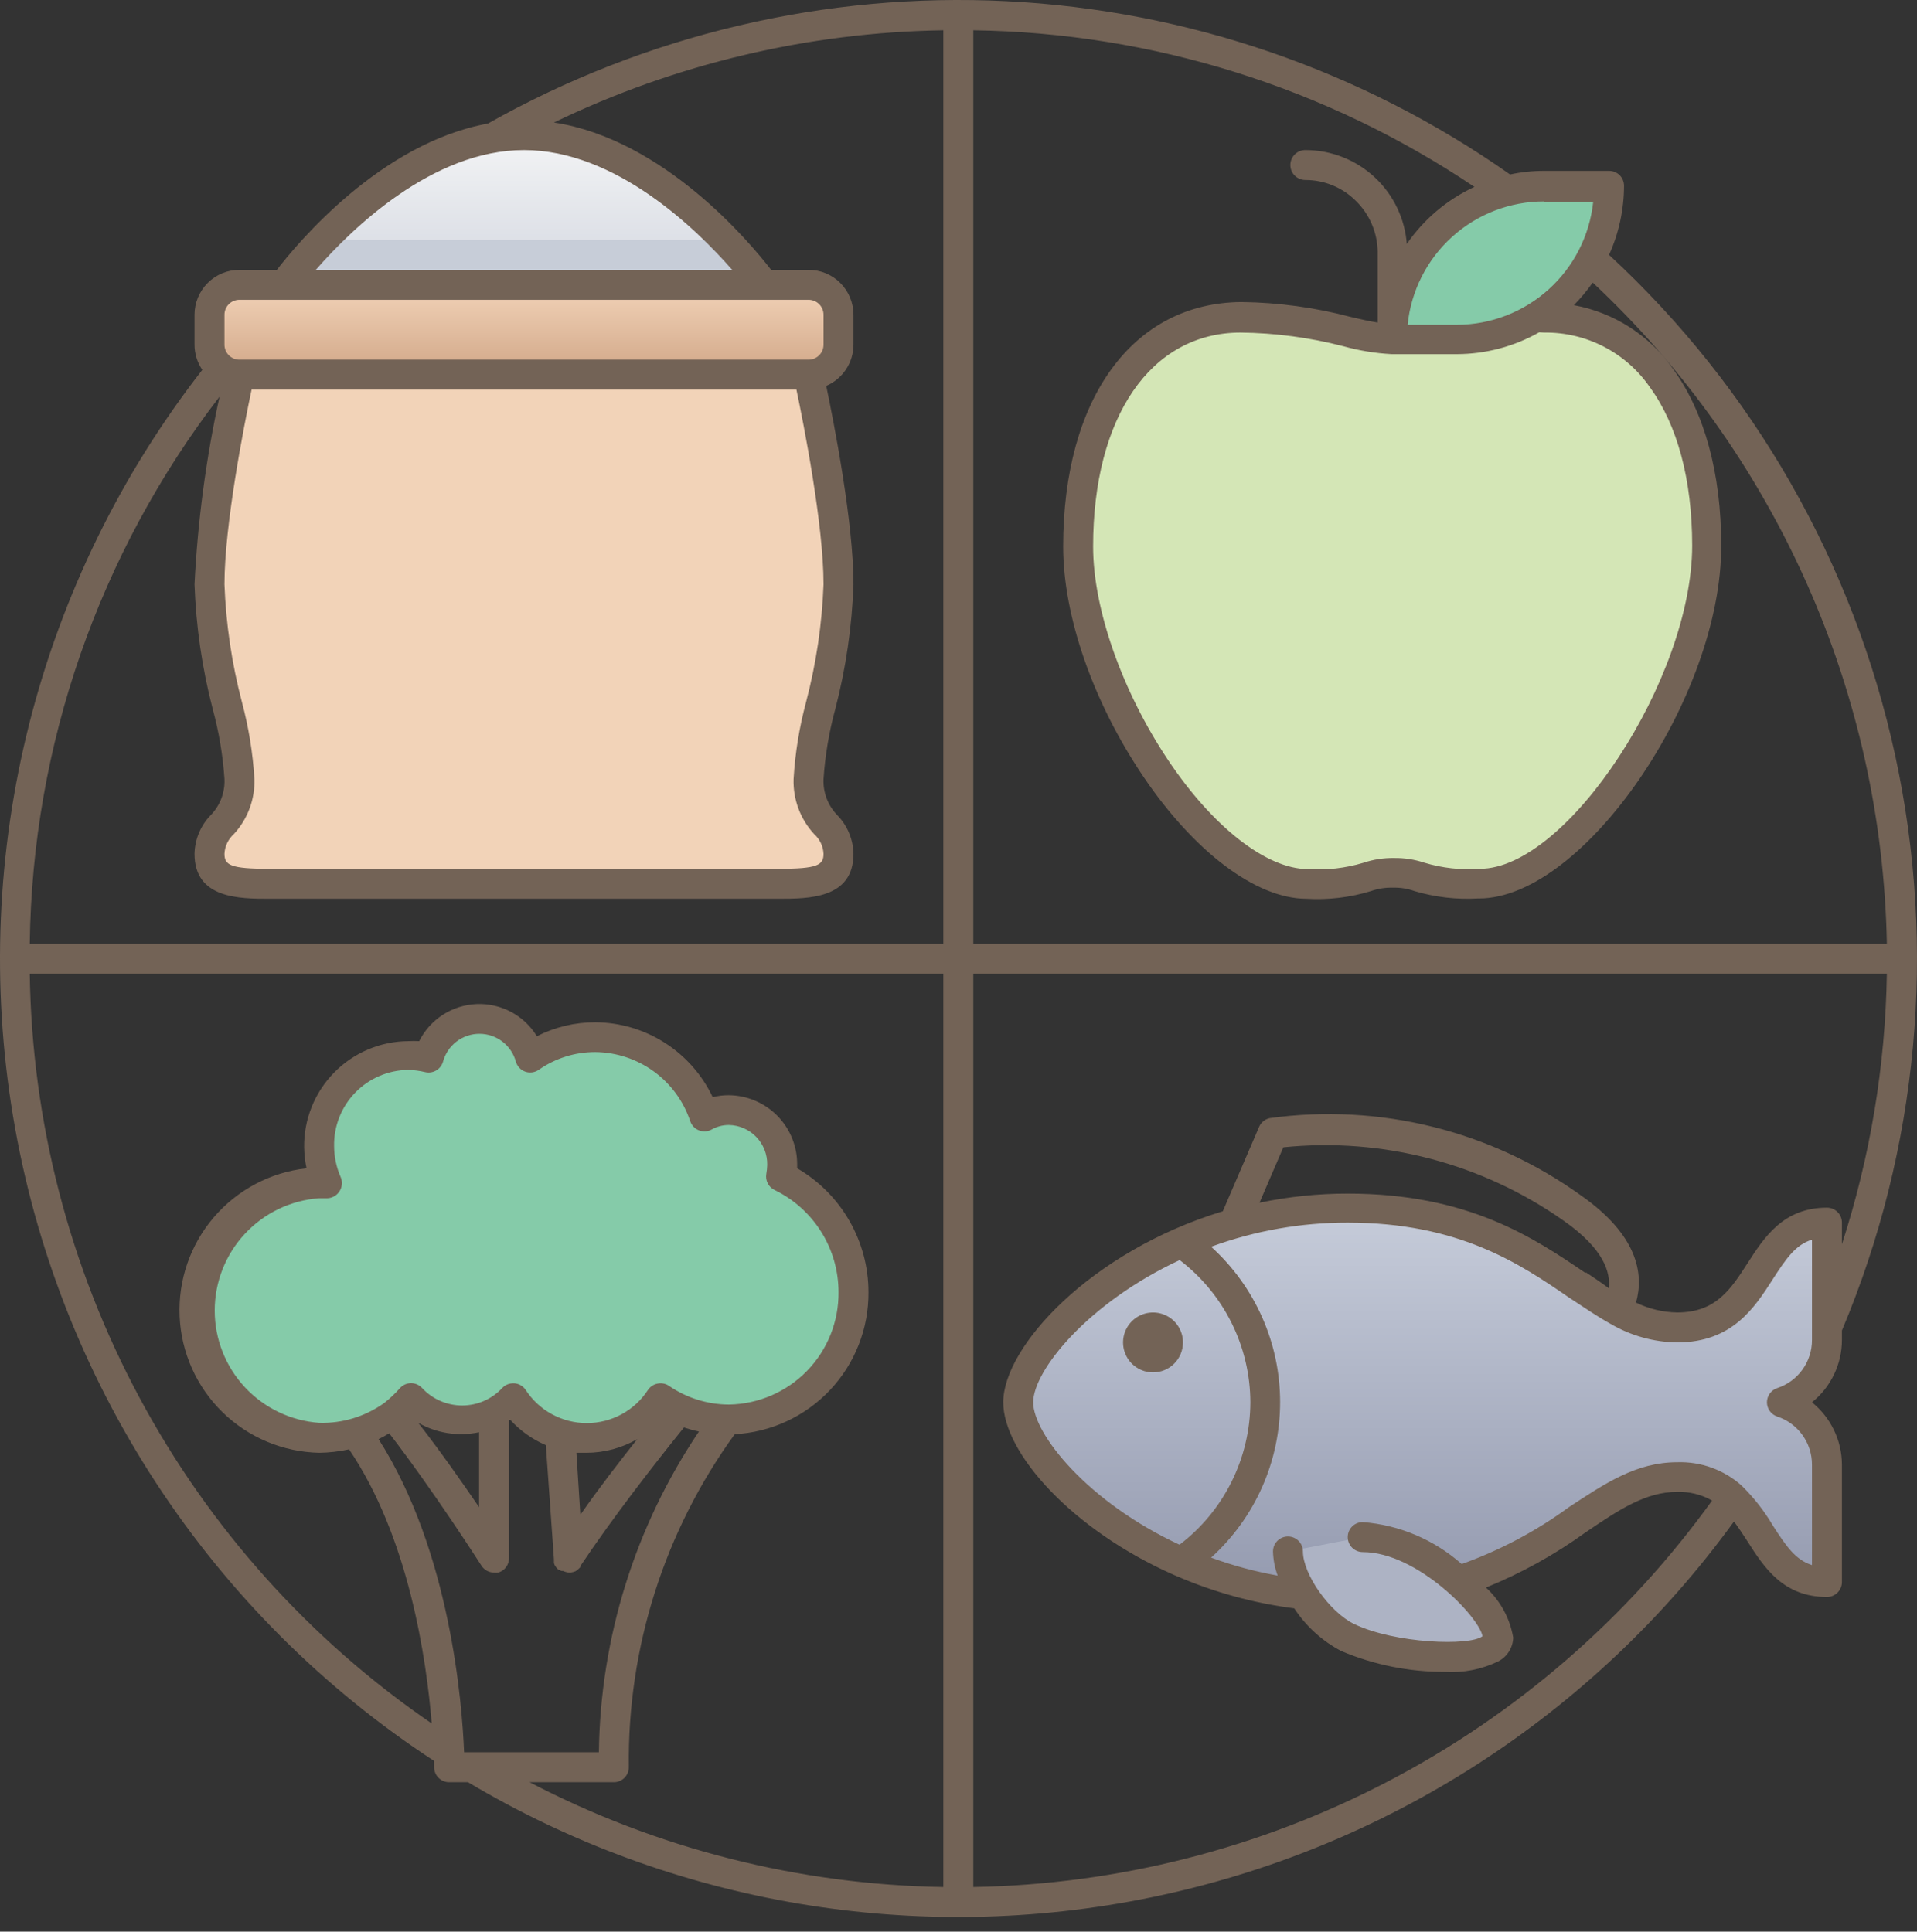 <?xml version="1.0" encoding="UTF-8"?> <svg xmlns="http://www.w3.org/2000/svg" width="128" height="129" viewBox="0 0 128 129" fill="none"><rect x="0" y="0" width="128" height="129" fill="#333333" stroke="none"/> <path d="M53.988 19.02H15.988C14.883 19.02 13.988 19.915 13.988 21.02V23.02C13.988 24.124 14.883 25.02 15.988 25.02H53.988C55.093 25.02 55.988 24.124 55.988 23.02V21.02C55.988 19.915 55.093 19.02 53.988 19.02Z" fill="url(#paint0_linear_776_137)"></path> <path d="M53.988 25.02C53.988 25.02 55.988 34.02 55.988 39.02C55.988 44.02 53.988 49.02 53.988 52.02C53.988 55.02 55.988 55.02 55.988 57.02C55.988 59.02 53.988 59.02 51.988 59.02H17.988C15.988 59.02 13.988 59.02 13.988 57.02C13.988 55.02 15.988 55.02 15.988 52.02C15.988 49.02 13.988 44.02 13.988 39.02C13.988 34.02 15.988 25.02 15.988 25.02H53.988Z" fill="url(#paint1_linear_776_137)"></path> <path d="M50.988 19.021H18.988C19.779 17.966 20.637 16.964 21.558 16.021C30.228 7.081 39.048 6.361 48.418 16.021C49.339 16.964 50.197 17.966 50.988 19.021V19.021Z" fill="url(#paint2_linear_776_137)"></path> <path d="M118.988 93.652C119.861 93.944 120.62 94.502 121.159 95.249C121.697 95.995 121.987 96.892 121.988 97.812V105.652C116.988 105.652 117.988 98.652 111.988 98.652C107.338 98.652 104.488 103.462 97.378 105.652L86.988 106.482C75.928 105.312 67.988 97.482 67.988 93.652C67.988 89.372 77.408 80.652 89.988 80.652C102.988 80.652 105.988 88.652 111.988 88.652C117.988 88.652 116.988 81.652 121.988 81.652V89.492C121.987 90.413 121.697 91.309 121.159 92.056C120.62 92.802 119.861 93.361 118.988 93.652V93.652Z" fill="url(#paint3_linear_776_137)"></path> <path d="M90.988 102.652C94.988 102.652 99.988 107.442 99.988 109.362C99.988 111.282 93.148 110.882 89.988 109.362C87.988 108.362 85.988 105.532 85.988 103.612" fill="#ADB3C4"></path> <path d="M76.988 91.652C76.592 91.652 76.206 91.535 75.877 91.315C75.548 91.096 75.291 90.783 75.14 90.418C74.989 90.052 74.949 89.65 75.026 89.262C75.103 88.874 75.294 88.518 75.574 88.238C75.853 87.958 76.21 87.768 76.598 87.691C76.986 87.614 77.388 87.653 77.753 87.805C78.119 87.956 78.431 88.212 78.651 88.541C78.871 88.87 78.988 89.257 78.988 89.652C78.988 90.183 78.777 90.692 78.402 91.067C78.027 91.442 77.518 91.652 76.988 91.652Z" fill="#736356"></path> <path d="M12.988 87.501C12.988 95.201 22.268 98.962 27.398 93.291C27.834 93.76 28.362 94.133 28.948 94.388C29.535 94.644 30.168 94.775 30.808 94.775C31.448 94.775 32.081 94.644 32.667 94.388C33.254 94.133 33.782 93.76 34.218 93.291C34.751 94.109 35.48 94.78 36.338 95.244C37.197 95.709 38.157 95.952 39.133 95.952C40.109 95.952 41.069 95.709 41.927 95.244C42.786 94.78 43.514 94.109 44.048 93.291C45.308 94.129 46.772 94.607 48.283 94.675C49.795 94.743 51.296 94.399 52.626 93.678C53.956 92.957 55.065 91.888 55.834 90.585C56.602 89.282 57.001 87.794 56.988 86.281C56.994 84.667 56.543 83.085 55.686 81.716C54.83 80.348 53.603 79.251 52.148 78.552C52.306 77.887 52.271 77.191 52.045 76.546C51.82 75.901 51.414 75.334 50.876 74.913C50.338 74.492 49.69 74.234 49.01 74.17C48.33 74.106 47.645 74.238 47.038 74.552C46.668 73.418 46.039 72.387 45.2 71.54C44.362 70.693 43.337 70.053 42.208 69.671C41.079 69.29 39.876 69.177 38.696 69.342C37.515 69.507 36.389 69.945 35.408 70.621C35.204 69.877 34.761 69.221 34.148 68.753C33.535 68.285 32.785 68.031 32.013 68.031C31.241 68.031 30.491 68.285 29.878 68.753C29.264 69.221 28.822 69.877 28.618 70.621C27.52 70.366 26.372 70.424 25.306 70.791C24.24 71.157 23.299 71.816 22.59 72.693C21.881 73.57 21.434 74.629 21.299 75.748C21.164 76.867 21.348 78.002 21.828 79.022C20.681 78.96 19.534 79.134 18.457 79.534C17.381 79.933 16.398 80.55 15.569 81.345C14.741 82.14 14.084 83.096 13.64 84.155C13.196 85.214 12.974 86.353 12.988 87.501Z" fill="url(#paint4_linear_776_137)"></path> <path d="M102.508 21.181C110.508 20.871 113.968 28.321 113.988 36.431C113.988 45.881 105.338 59.021 98.818 59.021C94.478 59.021 95.198 58.301 93.028 58.301C90.858 58.301 91.578 59.031 87.238 59.041C80.718 59.021 71.988 45.961 71.988 36.501C71.988 27.041 76.308 21.221 82.828 21.211C87.888 21.211 90.828 22.651 92.968 22.651L102.508 21.181Z" fill="url(#paint5_linear_776_137)"></path> <path d="M92.988 22.649H97.288C98.624 22.647 99.946 22.381 101.179 21.866C102.412 21.352 103.532 20.6 104.473 19.652C105.415 18.705 106.161 17.581 106.668 16.345C107.175 15.109 107.433 13.785 107.428 12.449H103.108C101.773 12.453 100.453 12.72 99.221 13.235C97.99 13.75 96.873 14.503 95.933 15.45C94.993 16.398 94.249 17.521 93.743 18.757C93.238 19.992 92.981 21.315 92.988 22.649V22.649Z" fill="url(#paint6_linear_776_137)"></path> <path d="M50.988 19.02H18.988C19.779 17.965 20.637 16.963 21.558 16.02H48.418C49.339 16.963 50.197 17.965 50.988 19.02V19.02Z" fill="#C7CDD8"></path> <path d="M122.988 89.491V88.851C128.089 76.731 129.333 63.333 126.551 50.481C123.769 37.629 117.095 25.946 107.438 17.021C108.093 15.572 108.434 14.001 108.438 12.411C108.439 12.279 108.413 12.149 108.364 12.027C108.314 11.905 108.241 11.794 108.148 11.701C108.054 11.608 107.944 11.534 107.822 11.485C107.7 11.435 107.57 11.41 107.438 11.411H103.108C102.342 11.409 101.577 11.49 100.828 11.651C90.935 4.693 79.274 0.681 67.195 0.079C55.115 -0.522 43.113 2.311 32.578 8.251C25.418 9.551 19.848 16.251 18.488 18.021H15.988C15.192 18.021 14.429 18.337 13.867 18.899C13.304 19.462 12.988 20.225 12.988 21.021V23.021C12.989 23.62 13.171 24.205 13.508 24.701C8.069 31.683 4.138 39.719 1.963 48.298C-0.212 56.878 -0.584 65.815 0.87 74.546C2.325 83.277 5.575 91.611 10.415 99.022C15.255 106.432 21.579 112.758 28.988 117.601C28.988 117.861 28.988 118.011 28.988 118.021C28.988 118.286 29.093 118.54 29.281 118.728C29.468 118.915 29.723 119.021 29.988 119.021H31.248C44.97 127.187 61.249 129.929 76.889 126.707C92.529 123.486 106.4 114.535 115.778 101.611C116.088 102.021 116.378 102.471 116.678 102.931C117.788 104.671 119.058 106.651 121.988 106.651C122.253 106.651 122.507 106.545 122.695 106.358C122.883 106.17 122.988 105.916 122.988 105.651V97.811C122.983 97.012 122.802 96.225 122.456 95.506C122.11 94.786 121.609 94.153 120.988 93.651C121.61 93.15 122.112 92.516 122.458 91.796C122.804 91.077 122.985 90.289 122.988 89.491ZM103.108 13.491H106.378C106.139 15.737 105.079 17.816 103.402 19.329C101.724 20.843 99.547 21.683 97.288 21.691H93.988C94.216 19.431 95.275 17.337 96.961 15.814C98.646 14.291 100.837 13.449 103.108 13.451V13.491ZM103.108 22.211C104.497 22.193 105.87 22.519 107.103 23.159C108.336 23.799 109.393 24.734 110.178 25.881C111.988 28.371 112.988 32.021 112.988 36.431C112.988 45.291 104.658 58.021 98.818 58.021C97.563 58.115 96.302 57.976 95.098 57.611C94.453 57.397 93.777 57.292 93.098 57.301V57.301C92.395 57.288 91.694 57.396 91.028 57.621C89.823 57.983 88.563 58.125 87.308 58.041V58.041C84.558 58.021 80.988 55.241 77.988 50.751C74.988 46.261 72.988 40.751 72.988 36.501C72.988 27.831 76.838 22.221 82.828 22.211C85.143 22.235 87.447 22.541 89.688 23.121C90.742 23.415 91.825 23.592 92.918 23.651H97.288C99.213 23.643 101.104 23.14 102.778 22.191L103.108 22.211ZM93.938 16.341C93.819 14.624 93.053 13.017 91.794 11.844C90.535 10.671 88.879 10.019 87.158 10.021V10.021C86.893 10.021 86.638 10.126 86.451 10.313C86.263 10.501 86.158 10.755 86.158 11.021C86.158 11.286 86.263 11.54 86.451 11.728C86.638 11.915 86.893 12.021 87.158 12.021C87.786 12.019 88.408 12.142 88.988 12.382C89.568 12.622 90.095 12.975 90.538 13.421C90.992 13.866 91.353 14.396 91.602 14.981C91.851 15.566 91.982 16.195 91.988 16.831V21.541C91.468 21.461 90.878 21.331 90.208 21.171C87.822 20.538 85.366 20.202 82.898 20.171V20.171C75.618 20.221 70.988 26.621 70.988 36.501C70.988 41.151 72.988 46.901 76.348 51.871C79.708 56.841 83.848 60.021 87.228 60.021C88.683 60.109 90.143 59.937 91.538 59.511C92.003 59.345 92.495 59.267 92.988 59.281C93.485 59.264 93.98 59.342 94.448 59.511C95.822 59.918 97.257 60.084 98.688 60.001H98.758C105.758 60.001 114.948 46.551 114.928 36.431C114.928 31.611 113.808 27.541 111.728 24.661C110.167 22.413 107.78 20.874 105.088 20.381V20.381C105.549 19.913 105.97 19.407 106.348 18.871C112.406 24.544 117.265 31.374 120.638 38.957C124.012 46.54 125.831 54.722 125.988 63.021H64.988V2.021C76.92 2.188 88.545 5.822 98.448 12.481C96.626 13.325 95.064 14.644 93.928 16.301L93.938 16.341ZM54.988 39.021C54.889 41.682 54.496 44.325 53.818 46.901C53.37 48.575 53.092 50.29 52.988 52.021C52.945 53.384 53.441 54.71 54.368 55.711C54.553 55.877 54.703 56.078 54.809 56.303C54.916 56.528 54.976 56.772 54.988 57.021C54.988 57.781 54.578 58.021 51.988 58.021H17.988C15.398 58.021 14.988 57.781 14.988 57.021C14.999 56.772 15.06 56.528 15.167 56.303C15.273 56.078 15.423 55.877 15.608 55.711C16.535 54.71 17.031 53.384 16.988 52.021C16.884 50.29 16.605 48.575 16.158 46.901C15.48 44.325 15.087 41.682 14.988 39.021C14.988 35.021 16.318 28.301 16.798 26.021H53.178C53.658 28.301 54.988 35.021 54.988 39.021ZM14.198 47.331C14.616 48.864 14.88 50.435 14.988 52.021C15.008 52.468 14.936 52.914 14.776 53.332C14.616 53.75 14.371 54.131 14.058 54.451C13.391 55.142 13.009 56.06 12.988 57.021C12.988 60.021 15.988 60.021 17.988 60.021H51.988C53.988 60.021 56.988 60.021 56.988 57.021C56.967 56.06 56.585 55.142 55.918 54.451C55.604 54.131 55.36 53.75 55.2 53.332C55.04 52.914 54.968 52.468 54.988 52.021C55.095 50.435 55.36 48.864 55.778 47.331C56.484 44.613 56.889 41.826 56.988 39.021C56.988 34.891 55.688 28.261 55.168 25.771C55.707 25.54 56.166 25.157 56.49 24.668C56.813 24.179 56.986 23.607 56.988 23.021V21.021C56.988 20.225 56.672 19.462 56.109 18.899C55.547 18.337 54.784 18.021 53.988 18.021H51.488C50.098 16.221 44.348 9.311 36.988 8.181C45.103 4.259 53.976 2.157 62.988 2.021V63.021H1.988C2.151 49.794 6.597 36.977 14.658 26.491C13.757 30.614 13.198 34.805 12.988 39.021C13.086 41.826 13.492 44.613 14.198 47.331V47.331ZM34.988 10.021C41.118 10.021 46.508 15.301 48.888 18.021H21.088C23.468 15.301 28.858 10.021 34.988 10.021ZM14.988 21.021C14.988 20.755 15.093 20.501 15.281 20.313C15.468 20.126 15.723 20.021 15.988 20.021H53.988C54.253 20.021 54.508 20.126 54.695 20.313C54.883 20.501 54.988 20.755 54.988 21.021V23.021C54.988 23.286 54.883 23.54 54.695 23.728C54.508 23.915 54.253 24.021 53.988 24.021H15.988C15.723 24.021 15.468 23.915 15.281 23.728C15.093 23.54 14.988 23.286 14.988 23.021V21.021ZM22.748 78.611C22.461 77.958 22.311 77.253 22.308 76.541C22.296 75.881 22.415 75.225 22.658 74.611C22.901 73.997 23.262 73.438 23.723 72.964C24.183 72.491 24.732 72.114 25.339 71.854C25.946 71.594 26.598 71.457 27.258 71.451C27.642 71.459 28.024 71.509 28.398 71.601C28.645 71.657 28.905 71.617 29.124 71.489C29.343 71.361 29.506 71.154 29.578 70.911C29.721 70.374 30.037 69.9 30.477 69.561C30.918 69.223 31.458 69.04 32.013 69.04C32.568 69.04 33.108 69.223 33.548 69.561C33.989 69.9 34.305 70.374 34.448 70.911C34.493 71.063 34.574 71.202 34.683 71.317C34.793 71.431 34.928 71.518 35.078 71.571C35.227 71.622 35.387 71.636 35.544 71.614C35.7 71.591 35.849 71.532 35.978 71.441C37.084 70.67 38.4 70.258 39.748 70.261C41.154 70.274 42.521 70.727 43.658 71.555C44.795 72.383 45.644 73.546 46.088 74.881C46.136 75.019 46.213 75.146 46.315 75.251C46.417 75.357 46.541 75.438 46.678 75.491C46.814 75.542 46.959 75.564 47.105 75.553C47.25 75.543 47.391 75.501 47.518 75.431C47.869 75.234 48.265 75.13 48.668 75.131C49.358 75.144 50.016 75.43 50.495 75.927C50.975 76.423 51.239 77.09 51.228 77.781C51.224 77.985 51.204 78.189 51.168 78.391C51.129 78.606 51.161 78.828 51.261 79.023C51.36 79.219 51.521 79.376 51.718 79.471C52.997 80.09 54.076 81.058 54.831 82.262C55.587 83.466 55.987 84.859 55.988 86.281C56.012 88.248 55.255 90.144 53.883 91.554C52.51 92.964 50.635 93.772 48.668 93.801C47.239 93.796 45.845 93.36 44.668 92.551C44.558 92.476 44.434 92.425 44.303 92.399C44.172 92.373 44.038 92.374 43.908 92.401C43.779 92.425 43.656 92.475 43.546 92.547C43.436 92.619 43.342 92.712 43.268 92.821C42.826 93.502 42.221 94.061 41.507 94.449C40.794 94.836 39.995 95.039 39.183 95.039C38.371 95.039 37.572 94.836 36.859 94.449C36.145 94.061 35.54 93.502 35.098 92.821C35.014 92.695 34.903 92.591 34.773 92.515C34.643 92.439 34.498 92.393 34.348 92.381H34.268C34.132 92.38 33.996 92.407 33.871 92.46C33.745 92.513 33.632 92.592 33.538 92.691C33.196 93.06 32.782 93.355 32.321 93.557C31.859 93.758 31.361 93.863 30.858 93.863C30.355 93.863 29.857 93.758 29.395 93.557C28.934 93.355 28.52 93.06 28.178 92.691C28.084 92.589 27.969 92.508 27.842 92.453C27.714 92.398 27.577 92.37 27.438 92.371C27.3 92.372 27.164 92.403 27.038 92.459C26.913 92.516 26.8 92.598 26.708 92.701C26.386 93.065 26.031 93.4 25.648 93.701V93.701C24.384 94.603 22.86 95.067 21.308 95.021C19.413 94.882 17.642 94.032 16.348 92.641C15.055 91.249 14.336 89.42 14.336 87.521C14.336 85.621 15.055 83.792 16.348 82.401C17.642 81.009 19.413 80.159 21.308 80.021H21.758C21.928 80.031 22.099 79.999 22.253 79.925C22.407 79.852 22.539 79.74 22.638 79.601C22.741 79.46 22.806 79.294 22.825 79.12C22.844 78.947 22.818 78.771 22.748 78.611V78.611ZM38.748 101.111L38.488 97.021C38.708 97.021 38.928 97.021 39.148 97.021C40.342 97.021 41.514 96.707 42.548 96.111C41.328 97.66 39.988 99.38 38.788 101.111H38.748ZM31.988 95.651V100.651C30.878 99.021 29.398 96.911 27.928 95.021C29.158 95.721 30.603 95.945 31.988 95.651V95.651ZM25.988 95.721C28.928 99.521 32.108 104.501 32.148 104.561C32.238 104.701 32.362 104.817 32.509 104.898C32.656 104.978 32.821 105.02 32.988 105.021C33.081 105.035 33.175 105.035 33.268 105.021C33.482 104.958 33.67 104.826 33.8 104.645C33.931 104.463 33.997 104.244 33.988 104.021V94.831H34.078C34.739 95.553 35.547 96.125 36.448 96.511L36.988 104.141C36.988 104.141 36.988 104.141 36.988 104.201C36.983 104.26 36.983 104.321 36.988 104.381C37.003 104.443 37.027 104.504 37.058 104.561L37.158 104.701L37.308 104.851C37.308 104.851 37.308 104.851 37.368 104.851C37.405 104.876 37.445 104.897 37.488 104.911H37.588C37.714 104.969 37.849 105.006 37.988 105.021H38.098C38.211 105.005 38.322 104.974 38.428 104.931V104.931C38.526 104.876 38.614 104.805 38.688 104.721L38.748 104.661C38.748 104.661 38.748 104.661 38.748 104.591C40.898 101.371 43.618 97.871 45.668 95.331C45.996 95.44 46.33 95.531 46.668 95.601C42.404 101.938 40.082 109.383 39.988 117.021H30.988C30.858 113.801 30.078 103.621 25.278 96.111C25.522 95.994 25.759 95.864 25.988 95.721V95.721ZM40.988 119.021C41.253 119.021 41.508 118.915 41.695 118.728C41.883 118.54 41.988 118.286 41.988 118.021C41.889 110.04 44.369 102.24 49.058 95.781C51.483 95.652 53.766 94.592 55.429 92.823C57.093 91.053 58.009 88.709 57.988 86.281C57.985 84.608 57.543 82.966 56.708 81.516C55.873 80.067 54.673 78.862 53.228 78.021V77.791C53.239 76.57 52.764 75.394 51.91 74.522C51.055 73.651 49.889 73.154 48.668 73.141C48.304 73.138 47.941 73.182 47.588 73.271C46.885 71.783 45.776 70.525 44.389 69.64C43.002 68.755 41.393 68.281 39.748 68.271C38.393 68.269 37.056 68.587 35.848 69.201C35.429 68.516 34.835 67.956 34.127 67.579C33.419 67.201 32.623 67.02 31.821 67.053C31.019 67.087 30.241 67.335 29.567 67.77C28.893 68.206 28.348 68.813 27.988 69.531C27.745 69.516 27.501 69.516 27.258 69.531C26.335 69.537 25.423 69.726 24.574 70.086C23.724 70.447 22.954 70.971 22.308 71.63C21.663 72.289 21.153 73.069 20.81 73.926C20.467 74.782 20.296 75.698 20.308 76.621C20.316 77.091 20.37 77.56 20.468 78.021C18.064 78.286 15.851 79.457 14.277 81.294C12.704 83.131 11.888 85.497 11.995 87.914C12.101 90.33 13.123 92.615 14.853 94.307C16.582 95.998 18.89 96.968 21.308 97.021C21.981 97.014 22.651 96.936 23.308 96.791C27.308 102.701 28.468 110.791 28.828 115.101C20.673 109.51 13.979 102.044 9.308 93.33C4.637 84.615 2.127 74.907 1.988 65.021H62.988V126.021C53.359 125.868 43.898 123.471 35.358 119.021H40.988ZM64.988 126.021V65.021H125.988C125.891 71.159 124.88 77.25 122.988 83.091V81.651C122.988 81.385 122.883 81.131 122.695 80.943C122.507 80.756 122.253 80.651 121.988 80.651C119.058 80.651 117.788 82.651 116.678 84.371C115.568 86.091 114.578 87.651 111.988 87.651C111.034 87.636 110.095 87.411 109.238 86.991C109.778 85.071 109.358 82.491 105.558 79.831C99.553 75.509 92.117 73.662 84.788 74.671C84.629 74.703 84.481 74.774 84.355 74.877C84.23 74.98 84.131 75.111 84.068 75.261L81.648 80.891C72.828 83.571 66.988 89.941 66.988 93.651C66.988 97.001 71.528 102.141 78.368 105.171L78.558 105.251C81.063 106.337 83.709 107.064 86.418 107.411C87.206 108.611 88.287 109.592 89.558 110.261C91.747 111.186 94.101 111.659 96.478 111.651C97.705 111.729 98.932 111.488 100.038 110.951C100.332 110.8 100.58 110.573 100.756 110.293C100.932 110.013 101.029 109.691 101.038 109.361C100.82 108.076 100.179 106.901 99.218 106.021C101.578 105.061 103.814 103.823 105.878 102.331C108.108 100.821 109.878 99.631 111.988 99.631C112.803 99.607 113.609 99.808 114.318 100.211C108.671 108.054 101.271 114.472 92.707 118.952C84.143 123.433 74.652 125.853 64.988 126.021V126.021ZM105.878 85.021C102.388 82.651 98.038 79.711 89.988 79.711C88.009 79.71 86.035 79.915 84.098 80.321L85.688 76.621C92.319 75.944 98.972 77.687 104.418 81.531C107.128 83.431 107.538 85.001 107.418 86.031C106.928 85.661 106.418 85.321 105.878 84.961V85.021ZM83.488 93.651C83.482 95.492 83.053 97.308 82.232 98.957C81.412 100.607 80.223 102.045 78.758 103.161C72.618 100.311 68.988 95.761 68.988 93.651C68.988 91.541 72.618 87.021 78.768 84.151C80.23 85.266 81.416 86.704 82.235 88.351C83.053 89.998 83.482 91.811 83.488 93.651V93.651ZM118.668 92.701C118.468 92.766 118.294 92.894 118.17 93.064C118.047 93.235 117.98 93.44 117.98 93.651C117.98 93.861 118.047 94.066 118.17 94.237C118.294 94.407 118.468 94.535 118.668 94.601C119.343 94.824 119.931 95.254 120.347 95.83C120.764 96.406 120.988 97.1 120.988 97.811V104.521C119.898 104.181 119.258 103.261 118.358 101.851C117.804 100.912 117.132 100.048 116.358 99.281C116.334 99.251 116.307 99.225 116.278 99.201V99.201C115.099 98.153 113.564 97.598 111.988 97.651C109.258 97.651 107.178 99.061 104.758 100.651C102.567 102.256 100.156 103.536 97.598 104.451C95.759 102.822 93.438 101.838 90.988 101.651C90.723 101.651 90.468 101.756 90.281 101.943C90.093 102.131 89.988 102.385 89.988 102.651C89.988 102.916 90.093 103.17 90.281 103.358C90.468 103.545 90.723 103.651 90.988 103.651C94.628 103.651 98.768 107.991 98.988 109.271C98.128 109.941 93.148 109.761 90.428 108.461C88.798 107.681 86.998 105.141 86.998 103.611C86.998 103.345 86.893 103.091 86.705 102.903C86.517 102.716 86.263 102.611 85.998 102.611C85.733 102.611 85.478 102.716 85.291 102.903C85.103 103.091 84.998 103.345 84.998 103.611C85.014 104.16 85.119 104.704 85.308 105.221C83.795 104.953 82.309 104.552 80.868 104.021C82.318 102.708 83.477 101.106 84.27 99.319C85.064 97.531 85.474 95.597 85.474 93.641C85.474 91.685 85.064 89.75 84.27 87.963C83.477 86.175 82.318 84.573 80.868 83.261C83.789 82.191 86.877 81.646 89.988 81.651C97.418 81.651 101.488 84.401 104.758 86.651C105.758 87.301 106.628 87.911 107.538 88.411C108.888 89.204 110.422 89.631 111.988 89.651C115.668 89.651 117.158 87.321 118.358 85.451C119.258 84.051 119.898 83.121 120.988 82.791V88.661V89.491C120.99 90.202 120.766 90.896 120.349 91.472C119.932 92.049 119.344 92.479 118.668 92.701Z" fill="#736356"></path> <defs> <linearGradient id="paint0_linear_776_137" x1="34.988" y1="25.02" x2="34.988" y2="19.02" gradientUnits="userSpaceOnUse"> <stop stop-color="#D1A788"></stop> <stop offset="1" stop-color="#F2D3B8"></stop> </linearGradient> <linearGradient id="paint1_linear_776_137" x1="1483.99" y1="2031.02" x2="1483.99" y2="875.02" gradientUnits="userSpaceOnUse"> <stop stop-color="#D1A788"></stop> <stop offset="1" stop-color="#F2D3B8"></stop> </linearGradient> <linearGradient id="paint2_linear_776_137" x1="34.988" y1="19.021" x2="34.988" y2="9.041" gradientUnits="userSpaceOnUse"> <stop stop-color="#D4D8E1"></stop> <stop offset="1" stop-color="#F3F4F5"></stop> </linearGradient> <linearGradient id="paint3_linear_776_137" x1="94.988" y1="106.482" x2="94.988" y2="80.652" gradientUnits="userSpaceOnUse"> <stop stop-color="#949AAF"></stop> <stop offset="1" stop-color="#C6CCDA"></stop> </linearGradient> <linearGradient id="paint4_linear_776_137" x1="1553.02" y1="2755.1" x2="1553.02" y2="1971.65" gradientUnits="userSpaceOnUse"> <stop stop-color="#6AB891"></stop> <stop offset="1" stop-color="#85CBA9"></stop> </linearGradient> <linearGradient id="paint5_linear_776_137" x1="3977.99" y1="2255.46" x2="3977.99" y2="822.109" gradientUnits="userSpaceOnUse"> <stop stop-color="#8CDD79"></stop> <stop offset="1" stop-color="#D4E6B6"></stop> </linearGradient> <linearGradient id="paint6_linear_776_137" x1="1540.04" y1="243.275" x2="1540.04" y2="139.133" gradientUnits="userSpaceOnUse"> <stop stop-color="#6AB891"></stop> <stop offset="1" stop-color="#85CBA9"></stop> </linearGradient> </defs> </svg> 